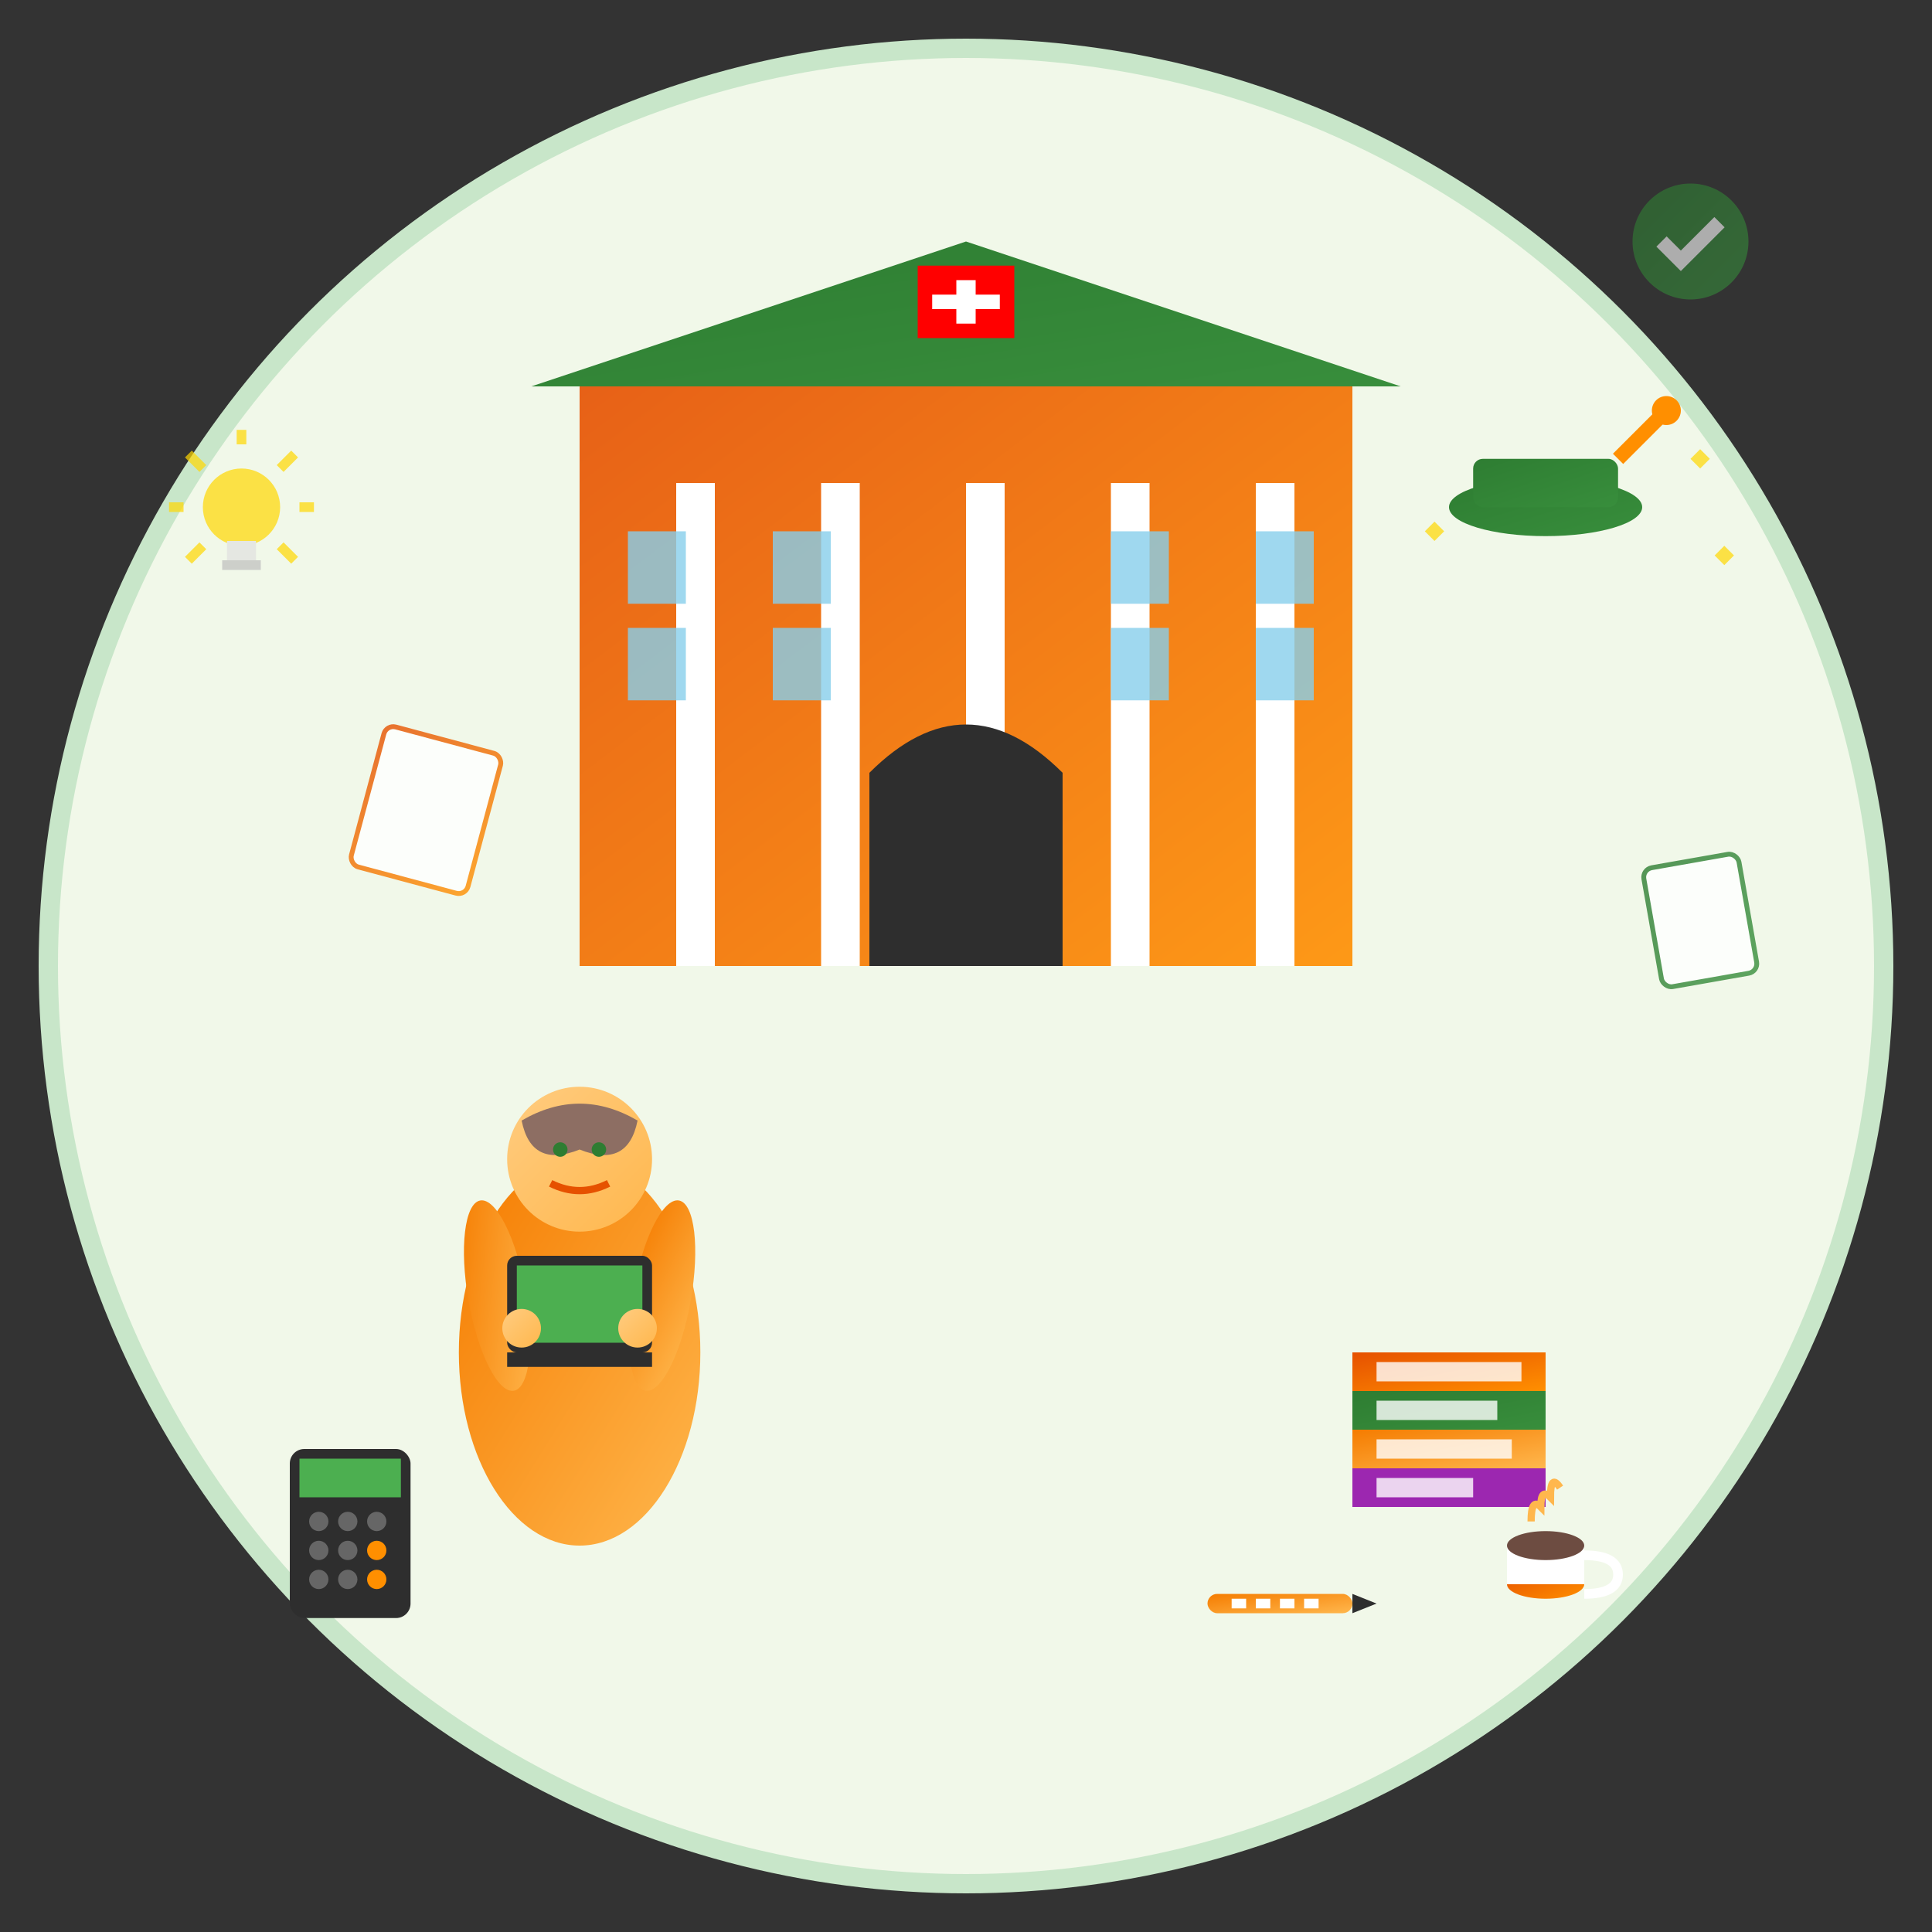 <svg xmlns="http://www.w3.org/2000/svg" viewBox="0 0 400 400" width="400" height="400">
  <rect x="0" y="0" width="400" height="400" fill="#333333" stroke="none"/>
  <defs>
    <linearGradient id="studyGradient1" x1="0%" y1="0%" x2="100%" y2="100%">
      <stop offset="0%" stop-color="#E65100"/>
      <stop offset="100%" stop-color="#FF8F00"/>
    </linearGradient>
    
    <linearGradient id="studyGradient2" x1="0%" y1="0%" x2="100%" y2="100%">
      <stop offset="0%" stop-color="#2E7D32"/>
      <stop offset="100%" stop-color="#388E3C"/>
    </linearGradient>
    
    <linearGradient id="studyGradient3" x1="0%" y1="0%" x2="100%" y2="100%">
      <stop offset="0%" stop-color="#F57C00"/>
      <stop offset="100%" stop-color="#FFB74D"/>
    </linearGradient>
    
    <linearGradient id="skinGradient" x1="0%" y1="0%" x2="100%" y2="100%">
      <stop offset="0%" stop-color="#FFCC80"/>
      <stop offset="100%" stop-color="#FFB74D"/>
    </linearGradient>
  </defs>
  
  <!-- Background -->
  <circle cx="200" cy="200" r="190" fill="#F1F8E9" stroke="#C8E6C9" stroke-width="4"/>
  
  <!-- University building -->
  <g transform="translate(200, 80)">
    <!-- Main building -->
    <rect x="-80" y="0" width="160" height="120" fill="url(#studyGradient1)" opacity="0.9"/>
    <!-- Roof -->
    <polygon points="-90,0 0,-30 90,0" fill="url(#studyGradient2)"/>
    <!-- Columns -->
    <rect x="-60" y="20" width="8" height="100" fill="#FFFFFF"/>
    <rect x="-30" y="20" width="8" height="100" fill="#FFFFFF"/>
    <rect x="0" y="20" width="8" height="100" fill="#FFFFFF"/>
    <rect x="30" y="20" width="8" height="100" fill="#FFFFFF"/>
    <rect x="60" y="20" width="8" height="100" fill="#FFFFFF"/>
    
    <!-- Main entrance -->
    <rect x="-20" y="80" width="40" height="40" fill="#2E2E2E"/>
    <path d="M-20 80 Q0 60 20 80" fill="#2E2E2E"/>
    
    <!-- Windows -->
    <rect x="-70" y="30" width="12" height="15" fill="#87CEEB" opacity="0.8"/>
    <rect x="-40" y="30" width="12" height="15" fill="#87CEEB" opacity="0.8"/>
    <rect x="30" y="30" width="12" height="15" fill="#87CEEB" opacity="0.8"/>
    <rect x="60" y="30" width="12" height="15" fill="#87CEEB" opacity="0.8"/>
    
    <rect x="-70" y="50" width="12" height="15" fill="#87CEEB" opacity="0.8"/>
    <rect x="-40" y="50" width="12" height="15" fill="#87CEEB" opacity="0.8"/>
    <rect x="30" y="50" width="12" height="15" fill="#87CEEB" opacity="0.8"/>
    <rect x="60" y="50" width="12" height="15" fill="#87CEEB" opacity="0.8"/>
    
    <!-- Swiss flag -->
    <rect x="-10" y="-25" width="20" height="15" fill="#FF0000"/>
    <rect x="-2" y="-22" width="4" height="9" fill="#FFFFFF"/>
    <rect x="-7" y="-19" width="14" height="3" fill="#FFFFFF"/>
  </g>
  
  <!-- Student with laptop -->
  <g transform="translate(120, 250)">
    <!-- Student body -->
    <ellipse cx="0" cy="30" rx="25" ry="40" fill="url(#studyGradient3)"/>
    <!-- Head -->
    <circle cx="0" cy="-10" r="15" fill="url(#skinGradient)"/>
    <!-- Hair -->
    <path d="M-12 -18 Q0 -25 12 -18 Q10 -8 0 -12 Q-10 -8 -12 -18" fill="#8D6E63"/>
    <!-- Eyes -->
    <circle cx="-4" cy="-12" r="1.5" fill="#2E7D32"/>
    <circle cx="4" cy="-12" r="1.5" fill="#2E7D32"/>
    <!-- Smile -->
    <path d="M-6 -5 Q0 -2 6 -5" stroke="#E65100" stroke-width="1.5" fill="none"/>
    
    <!-- Arms -->
    <ellipse cx="-20" cy="15" rx="6" ry="20" fill="url(#studyGradient3)" transform="rotate(-10)"/>
    <ellipse cx="20" cy="15" rx="6" ry="20" fill="url(#studyGradient3)" transform="rotate(10)"/>
    
    <!-- Laptop -->
    <rect x="-15" y="10" width="30" height="20" rx="2" fill="#2E2E2E"/>
    <rect x="-13" y="12" width="26" height="16" fill="#4CAF50"/>
    <rect x="-15" y="30" width="30" height="3" fill="#2E2E2E"/>
    
    <!-- Hands on laptop -->
    <circle cx="-12" cy="25" r="4" fill="url(#skinGradient)"/>
    <circle cx="12" cy="25" r="4" fill="url(#skinGradient)"/>
  </g>
  
  <!-- Books stack -->
  <g transform="translate(280, 280)">
    <rect x="0" y="0" width="40" height="8" fill="url(#studyGradient1)"/>
    <rect x="0" y="8" width="40" height="8" fill="url(#studyGradient2)"/>
    <rect x="0" y="16" width="40" height="8" fill="url(#studyGradient3)"/>
    <rect x="0" y="24" width="40" height="8" fill="#9C27B0"/>
    
    <!-- Book labels -->
    <rect x="5" y="2" width="30" height="4" fill="#FFFFFF" opacity="0.8"/>
    <rect x="5" y="10" width="25" height="4" fill="#FFFFFF" opacity="0.8"/>
    <rect x="5" y="18" width="28" height="4" fill="#FFFFFF" opacity="0.8"/>
    <rect x="5" y="26" width="20" height="4" fill="#FFFFFF" opacity="0.8"/>
  </g>
  
  <!-- Coffee cup -->
  <g transform="translate(320, 320)">
    <ellipse cx="0" cy="8" rx="8" ry="3" fill="url(#studyGradient1)"/>
    <rect x="-8" y="0" width="16" height="8" fill="#FFFFFF"/>
    <ellipse cx="0" cy="0" rx="8" ry="3" fill="#6D4C41"/>
    <!-- Handle -->
    <path d="M8 2 Q15 2 15 6 Q15 10 8 10" stroke="#FFFFFF" stroke-width="2" fill="none"/>
    <!-- Steam -->
    <path d="M-3 -5 Q-3 -10 -1 -8 Q-1 -12 1 -10 Q1 -15 3 -12" stroke="#FFB74D" stroke-width="1.5" fill="none"/>
  </g>
  
  <!-- Graduation cap floating -->
  <g transform="translate(320, 100)">
    <ellipse cx="0" cy="5" rx="20" ry="6" fill="url(#studyGradient2)"/>
    <rect x="-15" y="-5" width="30" height="10" rx="2" fill="url(#studyGradient2)"/>
    <!-- Tassel -->
    <line x1="15" y1="-5" x2="25" y2="-15" stroke="#FF8F00" stroke-width="3"/>
    <circle cx="25" cy="-15" r="3" fill="#FF8F00"/>
    
    <!-- Sparkles around cap -->
    <g opacity="0.7">
      <polygon points="30,-5 32,-3 34,-5 32,-7" fill="#FFD700"/>
      <polygon points="-25,10 -23,12 -21,10 -23,8" fill="#FFD700"/>
      <polygon points="35,15 37,17 39,15 37,13" fill="#FFD700"/>
    </g>
  </g>
  
  <!-- Study notes/papers floating -->
  <g transform="translate(80, 150)" opacity="0.8">
    <rect x="0" y="0" width="25" height="30" rx="2" fill="#FFFFFF" stroke="url(#studyGradient1)" stroke-width="1" transform="rotate(15)"/>
    <line x1="3" y1="5" x2="20" y2="5" stroke="url(#studyGradient1)" stroke-width="1" transform="rotate(15)"/>
    <line x1="3" y1="8" x2="18" y2="8" stroke="url(#studyGradient1)" stroke-width="1" transform="rotate(15)"/>
    <line x1="3" y1="11" x2="22" y2="11" stroke="url(#studyGradient1)" stroke-width="1" transform="rotate(15)"/>
  </g>
  
  <g transform="translate(340, 180)" opacity="0.8">
    <rect x="0" y="0" width="20" height="25" rx="2" fill="#FFFFFF" stroke="url(#studyGradient2)" stroke-width="1" transform="rotate(-10)"/>
    <line x1="2" y1="4" x2="16" y2="4" stroke="url(#studyGradient2)" stroke-width="1" transform="rotate(-10)"/>
    <line x1="2" y1="7" x2="14" y2="7" stroke="url(#studyGradient2)" stroke-width="1" transform="rotate(-10)"/>
    <line x1="2" y1="10" x2="17" y2="10" stroke="url(#studyGradient2)" stroke-width="1" transform="rotate(-10)"/>
  </g>
  
  <!-- Calculator -->
  <g transform="translate(60, 300)">
    <rect x="0" y="0" width="25" height="35" rx="3" fill="#2E2E2E"/>
    <rect x="2" y="2" width="21" height="8" fill="#4CAF50"/>
    
    <!-- Calculator buttons -->
    <circle cx="6" cy="15" r="2" fill="#666"/>
    <circle cx="12" cy="15" r="2" fill="#666"/>
    <circle cx="18" cy="15" r="2" fill="#666"/>
    <circle cx="6" cy="21" r="2" fill="#666"/>
    <circle cx="12" cy="21" r="2" fill="#666"/>
    <circle cx="18" cy="21" r="2" fill="#FF8F00"/>
    <circle cx="6" cy="27" r="2" fill="#666"/>
    <circle cx="12" cy="27" r="2" fill="#666"/>
    <circle cx="18" cy="27" r="2" fill="#FF8F00"/>
  </g>
  
  <!-- Pen/Pencil -->
  <g transform="translate(250, 330)">
    <rect x="0" y="0" width="30" height="4" rx="2" fill="url(#studyGradient3)"/>
    <polygon points="30,0 35,2 30,4" fill="#2E2E2E"/>
    <rect x="5" y="1" width="3" height="2" fill="#FFFFFF"/>
    <rect x="10" y="1" width="3" height="2" fill="#FFFFFF"/>
    <rect x="15" y="1" width="3" height="2" fill="#FFFFFF"/>
    <rect x="20" y="1" width="3" height="2" fill="#FFFFFF"/>
  </g>
  
  <!-- Light bulb (idea) -->
  <g transform="translate(50, 100)" opacity="0.7">
    <circle cx="0" cy="5" r="8" fill="#FFD700"/>
    <rect x="-3" y="12" width="6" height="4" fill="#E0E0E0"/>
    <rect x="-4" y="16" width="8" height="2" fill="#BDBDBD"/>
    
    <!-- Light rays -->
    <line x1="-12" y1="5" x2="-15" y2="5" stroke="#FFD700" stroke-width="2"/>
    <line x1="12" y1="5" x2="15" y2="5" stroke="#FFD700" stroke-width="2"/>
    <line x1="0" y1="-8" x2="0" y2="-11" stroke="#FFD700" stroke-width="2"/>
    <line x1="8" y1="-3" x2="11" y2="-6" stroke="#FFD700" stroke-width="2"/>
    <line x1="-8" y1="-3" x2="-11" y2="-6" stroke="#FFD700" stroke-width="2"/>
    <line x1="8" y1="13" x2="11" y2="16" stroke="#FFD700" stroke-width="2"/>
    <line x1="-8" y1="13" x2="-11" y2="16" stroke="#FFD700" stroke-width="2"/>
  </g>
  
  <!-- Success checkmark -->
  <g transform="translate(350, 50)" opacity="0.6">
    <circle cx="0" cy="0" r="12" fill="url(#studyGradient2)"/>
    <path d="M-6 0 L-2 4 L6 -4" stroke="#FFFFFF" stroke-width="3" fill="none"/>
  </g>
</svg>
